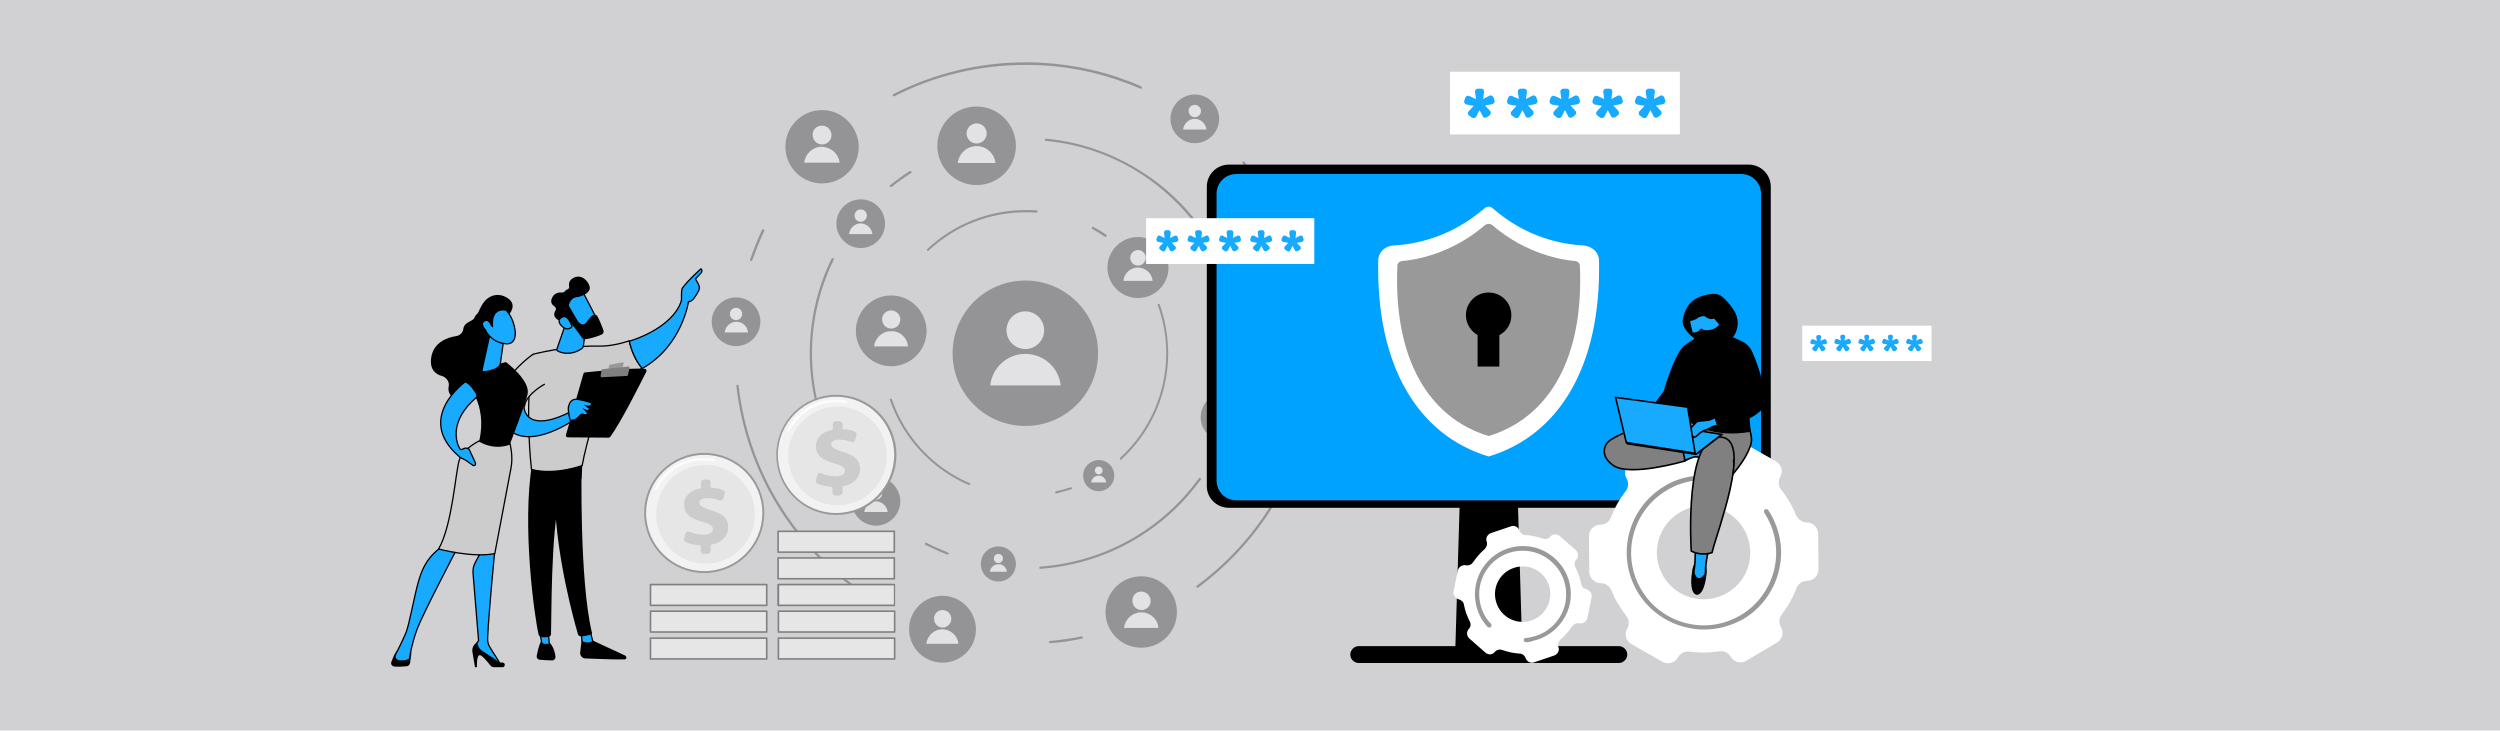 <?xml version="1.0" encoding="utf-8"?>
<!-- Generator: Adobe Illustrator 27.9.5, SVG Export Plug-In . SVG Version: 9.03 Build 54986)  -->
<!DOCTYPE svg PUBLIC "-//W3C//DTD SVG 1.1//EN" "http://www.w3.org/Graphics/SVG/1.1/DTD/svg11.dtd">
<svg version="1.1" id="Layer_1" xmlns:x="http://ns.adobe.com/Extensibility/1.0/" xmlns:i="http://ns.adobe.com/AdobeIllustrator/10.0/" xmlns:graph="http://ns.adobe.com/Graphs/1.0/"
	 xmlns="http://www.w3.org/2000/svg" xmlns:xlink="http://www.w3.org/1999/xlink" x="0px" y="0px" width="770px" height="225px"
	 viewBox="0 0 770 225" style="enable-background:new 0 0 770 225;" xml:space="preserve">
<style type="text/css">
	.st0{fill:#D1D1D4;}
	.st1{opacity:0.38;}
	.st2{fill:#333333;}
	.st3{fill:#FFFFFF;}
	.st4{fill:#00A2FF;}
	.st5{fill:#999999;}
	.st6{fill:#17AAFF;}
	.st7{fill:#808080;stroke:#000000;stroke-width:0.5;stroke-miterlimit:10;}
	.st8{fill:#17AAFF;stroke:#000000;stroke-width:0.5;stroke-miterlimit:10;}
	.st9{fill:#47629E;}
	.st10{fill:#17AAFF;stroke:#000000;stroke-width:0.4;stroke-miterlimit:10;}
	.st11{fill:#CCCCCC;stroke:#000000;stroke-width:0.4;stroke-miterlimit:10;}
	.st12{fill:#17AAFF;stroke:#000000;stroke-width:0.4;stroke-linecap:round;stroke-miterlimit:10;}
	.st13{fill:#808080;}
	.st14{fill:#F2F2F2;}
	.st15{opacity:0.78;fill:#FFFFFF;enable-background:new    ;}
	.st16{fill:#E6E6E6;}
	.st17{fill:#CCCCCC;}
</style>
<rect class="st0" width="770" height="225"/>
<g class="st1">
	<g>
		<g>
			<path class="st2" d="M325.3,152c-0.2,0-0.3-0.1-0.3-0.3s0.1-0.4,0.3-0.4c1.5-0.3,2.9-0.7,4.4-1.2c0.2-0.1,0.4,0,0.4,0.2
				c0.1,0.2,0,0.4-0.2,0.4C328.3,151.2,326.8,151.6,325.3,152L325.3,152z M298.5,149.4h-0.1c-11.4-4.9-20.3-14.5-24.3-26.2
				c-0.1-0.2,0-0.4,0.2-0.4c0.2-0.1,0.4,0,0.4,0.2c4,11.6,12.7,21,23.9,25.8c0.2,0.1,0.3,0.3,0.2,0.4
				C298.7,149.3,298.6,149.4,298.5,149.4z M345.3,141.6c-0.1,0-0.2,0-0.3-0.1c-0.1-0.1-0.1-0.4,0-0.5c9-8.2,14.2-20,14.2-32.2
				c0-5.1-0.9-10.1-2.6-14.8c-0.1-0.2,0-0.4,0.2-0.4c0.2-0.1,0.4,0,0.4,0.2c1.7,4.8,2.6,9.9,2.6,15.1
				C359.8,121.3,354.5,133.2,345.3,141.6C345.5,141.6,345.4,141.6,345.3,141.6z M272.2,105.4L272.2,105.4c-0.2,0-0.4-0.2-0.3-0.4
				c0.1-1.5,0.3-3.1,0.6-4.6c0-0.2,0.2-0.3,0.4-0.3c0.2,0,0.3,0.2,0.3,0.4c-0.3,1.5-0.5,3-0.6,4.5
				C272.5,105.3,272.4,105.4,272.2,105.4z M285.8,77.3c-0.1,0-0.2,0-0.2-0.1c-0.1-0.1-0.1-0.4,0-0.5c8.2-7.7,19-12,30.3-12
				c1.1,0,2.3,0,3.4,0.1c0.2,0,0.3,0.2,0.3,0.4c0,0.2-0.2,0.3-0.4,0.3c-1.1-0.1-2.2-0.1-3.4-0.1c-11.1,0-21.7,4.2-29.8,11.8
				C286,77.3,285.9,77.3,285.8,77.3z M340.5,73c-0.1,0-0.1,0-0.2-0.1c-1.2-0.8-2.5-1.6-3.9-2.4c-0.2-0.1-0.2-0.3-0.1-0.5
				s0.3-0.2,0.5-0.1c1.3,0.7,2.7,1.5,3.9,2.4c0.2,0.1,0.2,0.3,0.1,0.5C340.7,72.9,340.6,73,340.5,73z"/>
		</g>
		<g>
			<path class="st2" d="M320.4,175.2c-0.2,0-0.3-0.1-0.3-0.3s0.1-0.4,0.3-0.4c19.7-1.4,37.5-11.4,49-27.4l0.3,0.1l0.3,0.2v0.1
				C358.4,163.7,340.3,173.8,320.4,175.2L320.4,175.2z M291.8,170.8h-0.1c-2.3-0.9-4.5-1.9-6.7-3c-0.2-0.1-0.2-0.3-0.1-0.5
				s0.3-0.2,0.5-0.1c2.1,1.1,4.4,2.1,6.6,3c0.2,0.1,0.3,0.3,0.2,0.4C292.1,170.7,292,170.8,291.8,170.8z M255.7,136.6
				c-0.1,0-0.3-0.1-0.3-0.2c-3.9-8.6-6-18.2-6-27.6c0-10,2.3-20.1,6.7-29.1c0.1-0.2,0.3-0.2,0.5-0.2c0.2,0.1,0.2,0.3,0.2,0.5
				c-4.4,8.9-6.7,18.9-6.7,28.8c0,9.4,2,18.8,5.9,27.4c0.1,0.2,0,0.4-0.2,0.5C255.8,136.6,255.7,136.6,255.7,136.6z M381.9,106.4
				c-0.2,0-0.3-0.1-0.3-0.3c-0.1-2.4-0.3-4.8-0.7-7.2c0-0.2,0.1-0.4,0.3-0.4c0.2,0,0.4,0.1,0.4,0.3c0.4,2.4,0.6,4.9,0.7,7.3
				C382.2,106.2,382.1,106.4,381.9,106.4L381.9,106.4z M370.6,72.2c-0.1,0-0.2-0.1-0.3-0.2c-4.4-6.5-9.9-12.1-16.3-16.7
				c-9.4-6.7-20.5-10.9-31.9-11.9c-0.2,0-0.3-0.2-0.3-0.4s0.2-0.3,0.4-0.3c11.6,1.1,22.7,5.3,32.3,12.1c6.5,4.6,12.1,10.3,16.5,16.9
				c0.1,0.2,0.1,0.4-0.1,0.5C370.8,72.2,370.7,72.2,370.6,72.2z M274.4,57.6c-0.1,0-0.2,0-0.3-0.1c-0.1-0.1-0.1-0.4,0.1-0.5
				c1.9-1.5,3.9-3,6-4.3c0.2-0.1,0.4-0.1,0.5,0.1c0.1,0.2,0.1,0.4-0.1,0.5c-2,1.3-4,2.7-5.9,4.2C274.6,57.6,274.5,57.6,274.4,57.6z"
				/>
		</g>
		<g>
			<path class="st2" d="M323.4,198.1c-0.2,0-0.3-0.1-0.3-0.3s0.1-0.4,0.3-0.4c3.2-0.3,6.5-0.7,9.7-1.4c0.2,0,0.4,0.1,0.4,0.3
				s-0.1,0.4-0.3,0.4C330,197.4,326.7,197.9,323.4,198.1L323.4,198.1z M267.2,184c-0.1,0-0.1,0-0.2-0.1
				c-22.6-14.7-37.2-38.4-40.2-65c0-0.2,0.1-0.4,0.3-0.4s0.4,0.1,0.4,0.3c3,26.4,17.5,50,39.9,64.5c0.2,0.1,0.2,0.3,0.1,0.5
				C267.4,184,267.3,184,267.2,184z M368.8,181c-0.1,0-0.2,0-0.3-0.1c-0.1-0.2-0.1-0.4,0.1-0.5c21.4-15.8,34.6-40.2,36-66.8v-0.2
				c0-0.2,0.2-0.3,0.4-0.3c0.2,0,0.3,0.2,0.3,0.4v0.2c-1.4,26.8-14.7,51.3-36.3,67.3C369,181,368.9,181,368.8,181z M231.3,80.4h-0.1
				c-0.2-0.1-0.3-0.3-0.2-0.4c1.1-3.1,2.3-6.2,3.7-9.2c0.1-0.2,0.3-0.2,0.5-0.2c0.2,0.1,0.2,0.3,0.2,0.5c-1.4,3-2.6,6-3.7,9.1
				C231.6,80.3,231.5,80.4,231.3,80.4z M389,58.1c-0.1,0-0.2-0.1-0.3-0.1c-1.9-2.7-3.9-5.3-6-7.7c-0.1-0.1-0.1-0.4,0-0.5
				s0.4-0.1,0.5,0c2.2,2.5,4.2,5.1,6.1,7.8c0.1,0.2,0.1,0.4-0.1,0.5C389.1,58.1,389.1,58.1,389,58.1z M275.3,29.7
				c-0.1,0-0.2-0.1-0.3-0.2c-0.1-0.2,0-0.4,0.1-0.5c12.5-6.4,26.5-9.8,40.6-9.8c1.6,0,3.3,0,4.9,0.1c10.8,0.6,21.2,3,30.9,7.3
				c0.2,0.1,0.3,0.3,0.2,0.5c-0.1,0.2-0.3,0.3-0.5,0.2c-9.7-4.2-20-6.7-30.7-7.2c-1.6-0.1-3.2-0.1-4.8-0.1c-14,0-27.9,3.3-40.3,9.7
				C275.4,29.7,275.3,29.7,275.3,29.7z"/>
		</g>
	</g>
	<g>
		<g>
			<path class="st2" d="M274.5,91c-6,0-10.9,4.9-10.9,10.9l0,0c0,6,4.9,10.9,10.9,10.9s10.9-4.9,10.9-10.9l0,0
				C285.3,95.9,280.5,91,274.5,91z"/>
			<path class="st3" d="M279.7,106.7h-10.5c0.3-2.6,2.5-4.7,5.3-4.7C277.2,101.9,279.4,104,279.7,106.7z"/>
			<path class="st3" d="M274.5,95.6c1.5,0,2.8,1.3,2.8,2.8s-1.2,2.8-2.8,2.8l0,0c-1.6,0-2.8-1.3-2.8-2.8
				C271.6,96.9,272.9,95.6,274.5,95.6z"/>
		</g>
	</g>
	<g>
		<g>
			<path class="st2" d="M350.5,73c-5.2,0-9.4,4.2-9.4,9.4l0,0c0,5.2,4.2,9.4,9.4,9.4c5.2,0,9.4-4.2,9.4-9.4l0,0
				C359.9,77.2,355.7,73,350.5,73z"/>
			<path class="st3" d="M355,86.5h-9c0.2-2.3,2.2-4.1,4.5-4.1C352.9,82.5,354.8,84.2,355,86.5z"/>
			<path class="st3" d="M350.5,77c1.3,0,2.4,1.1,2.4,2.4s-1.1,2.4-2.4,2.4l0,0c-1.3,0-2.4-1.1-2.4-2.4S349.2,77,350.5,77z"/>
		</g>
	</g>
	<g>
		<g>
			<path class="st2" d="M377.3,121c-4.1,0-7.5,3.4-7.5,7.5l0,0c0,4.1,3.4,7.5,7.5,7.5s7.5-3.4,7.5-7.5l0,0
				C384.8,124.3,381.4,121,377.3,121z"/>
			<path class="st3" d="M380.9,131.8h-7.2c0.2-1.8,1.7-3.3,3.6-3.3C379.2,128.5,380.7,130,380.9,131.8z"/>
			<path class="st3" d="M377.3,124.2c1.1,0,1.9,0.9,1.9,1.9c0,1.1-0.9,1.9-1.9,1.9l0,0c-1.1,0-1.9-0.9-1.9-1.9
				C375.3,125,376.2,124.2,377.3,124.2z"/>
		</g>
	</g>
	<g>
		<g>
			<path class="st2" d="M351.5,177.5c-6.1,0-11,4.9-11,11l0,0c0,6.1,4.9,11,11,11s11-4.9,11-11l0,0
				C362.5,182.4,357.6,177.5,351.5,177.5z"/>
			<path class="st3" d="M356.8,193.4h-10.6c0.3-2.7,2.6-4.8,5.3-4.8C354.3,188.6,356.6,190.7,356.8,193.4z"/>
			<path class="st3" d="M351.5,182.2c1.6,0,2.9,1.3,2.9,2.9c0,1.6-1.3,2.8-2.8,2.8l0,0c-1.6,0-2.8-1.3-2.8-2.8
				C348.7,183.5,349.9,182.2,351.5,182.2z"/>
		</g>
	</g>
	<g>
		<g>
			<path class="st2" d="M226.7,91.6c-4.1,0-7.5,3.4-7.5,7.5l0,0c0,4.1,3.4,7.5,7.5,7.5s7.5-3.4,7.5-7.5l0,0
				C234.2,94.9,230.9,91.6,226.7,91.6z"/>
			<path class="st3" d="M230.4,102.4h-7.2c0.2-1.8,1.7-3.3,3.6-3.3S230.2,100.5,230.4,102.4z"/>
			<path class="st3" d="M226.7,94.8c1.1,0,1.9,0.9,1.9,1.9c0,1.1-0.9,1.9-1.9,1.9l0,0c-1.1,0-1.9-0.9-1.9-1.9
				C224.8,95.6,225.7,94.8,226.7,94.8z"/>
		</g>
	</g>
	<g>
		<g>
			<path class="st2" d="M368,29.1c-4.1,0-7.5,3.4-7.5,7.5l0,0c0,4.1,3.4,7.5,7.5,7.5s7.5-3.4,7.5-7.5l0,0
				C375.5,32.5,372.1,29.1,368,29.1z"/>
			<path class="st3" d="M371.6,39.9h-7.2c0.2-1.8,1.7-3.3,3.6-3.3C369.8,36.6,371.4,38.1,371.6,39.9z"/>
			<path class="st3" d="M368,32.3c1.1,0,1.9,0.9,1.9,1.9c0,1.1-0.9,1.9-1.9,1.9l0,0c-1.1,0-1.9-0.9-1.9-1.9
				C366,33.2,366.9,32.3,368,32.3z"/>
		</g>
	</g>
	<g>
		<g>
			<path class="st2" d="M300.8,32.8c-6.7,0-12.1,5.4-12.1,12.1l0,0c0,6.7,5.4,12.1,12.1,12.1s12.1-5.4,12.1-12.1l0,0
				C312.9,38.3,307.5,32.8,300.8,32.8z"/>
			<path class="st3" d="M306.6,50.2H295c0.3-2.9,2.8-5.2,5.8-5.2S306.3,47.3,306.6,50.2z"/>
			<path class="st3" d="M300.8,38c1.7,0,3.1,1.4,3.1,3.1c0,1.7-1.4,3.1-3.1,3.1l0,0c-1.7,0-3.1-1.4-3.1-3.1
				C297.7,39.4,299.1,38,300.8,38z"/>
		</g>
	</g>
	<g>
		<g>
			<path class="st2" d="M269.8,146.9c-4.1,0-7.5,3.4-7.5,7.5l0,0c0,4.1,3.4,7.5,7.5,7.5s7.5-3.4,7.5-7.5l0,0
				C277.3,150.3,273.9,146.9,269.8,146.9z"/>
			<path class="st3" d="M273.4,157.7h-7.2c0.2-1.8,1.7-3.3,3.6-3.3C271.7,154.5,273.2,155.9,273.4,157.7z"/>
			<path class="st3" d="M269.8,150.1c1.1,0,1.9,0.9,1.9,1.9c0,1.1-0.9,1.9-1.9,1.9l0,0c-1.1,0-1.9-0.9-1.9-1.9
				C267.8,151,268.7,150.1,269.8,150.1z"/>
		</g>
	</g>
	<g>
		<g>
			<path class="st2" d="M307.5,168.3c-3,0-5.4,2.4-5.4,5.4l0,0c0,3,2.4,5.4,5.4,5.4s5.4-2.4,5.4-5.4l0,0
				C312.9,170.7,310.5,168.3,307.5,168.3z"/>
			<path class="st3" d="M310.1,176.1h-5.2c0.1-1.3,1.3-2.3,2.6-2.3C308.9,173.7,310,174.8,310.1,176.1z"/>
			<path class="st3" d="M307.5,170.6c0.8,0,1.4,0.6,1.4,1.4c0,0.8-0.6,1.4-1.4,1.4l0,0c-0.8,0-1.4-0.6-1.4-1.4
				C306.1,171.2,306.7,170.6,307.5,170.6z"/>
		</g>
	</g>
	<g>
		<g>
			<path class="st2" d="M265.1,61.4c-4.1,0-7.5,3.4-7.5,7.5l0,0c0,4.1,3.4,7.5,7.5,7.5s7.5-3.4,7.5-7.5l0,0
				C272.6,64.7,269.3,61.4,265.1,61.4z"/>
			<path class="st3" d="M268.7,72.1h-7.2c0.2-1.8,1.7-3.3,3.6-3.3C267,68.9,268.5,70.3,268.7,72.1z"/>
			<path class="st3" d="M265.1,64.5c1.1,0,1.9,0.9,1.9,1.9c0,1.1-0.9,1.9-1.9,1.9l0,0c-1.1,0-1.9-0.9-1.9-1.9S264,64.5,265.1,64.5z"
				/>
		</g>
	</g>
	<g>
		<g>
			<path class="st2" d="M253.2,33.9c-6.2,0-11.3,5-11.3,11.3l0,0c0,6.2,5,11.3,11.3,11.3c6.2,0,11.3-5,11.3-11.3l0,0
				C264.4,39,259.4,33.9,253.2,33.9z"/>
			<path class="st3" d="M258.6,50.1h-10.9c0.3-2.7,2.6-4.9,5.4-4.9C256,45.3,258.3,47.4,258.6,50.1z"/>
			<path class="st3" d="M253.2,38.7c1.6,0,2.9,1.3,2.9,2.9c0,1.6-1.3,2.9-2.9,2.9l0,0c-1.6,0-2.9-1.3-2.9-2.9
				C250.2,40,251.5,38.7,253.2,38.7z"/>
		</g>
	</g>
	<g>
		<g>
			<path class="st2" d="M399.8,73.1c-6.7,0-12.1,5.4-12.1,12.1l0,0c0,6.7,5.4,12.1,12.1,12.1s12.1-5.4,12.1-12.1l0,0
				C411.9,78.5,406.5,73.1,399.8,73.1z"/>
			<path class="st3" d="M405.6,90.5H394c0.3-2.9,2.8-5.2,5.8-5.2C402.8,85.2,405.3,87.5,405.6,90.5z"/>
			<path class="st3" d="M399.8,78.2c1.7,0,3.1,1.4,3.1,3.1s-1.4,3.1-3.1,3.1l0,0c-1.7,0-3.1-1.4-3.1-3.1
				C396.7,79.6,398.1,78.2,399.8,78.2z"/>
		</g>
	</g>
	<g>
		<g>
			<path class="st2" d="M290.3,183.5c-5.7,0-10.3,4.6-10.3,10.3l0,0c0,5.7,4.6,10.3,10.3,10.3c5.7,0,10.3-4.6,10.3-10.3l0,0
				C300.5,188.1,295.9,183.5,290.3,183.5z"/>
			<path class="st3" d="M295.2,198.3h-9.9c0.3-2.5,2.4-4.5,5-4.5C292.8,193.9,295,195.8,295.2,198.3z"/>
			<path class="st3" d="M290.3,187.9c1.5,0,2.7,1.2,2.7,2.7s-1.2,2.6-2.6,2.7l0,0c-1.5,0-2.7-1.2-2.7-2.7
				C287.6,189.1,288.8,187.9,290.3,187.9z"/>
		</g>
	</g>
	<g>
		<g>
			<path class="st2" d="M338.4,141.7c-2.6,0-4.8,2.1-4.8,4.8l0,0c0,2.6,2.1,4.8,4.8,4.8c2.6,0,4.8-2.1,4.8-4.8l0,0
				C343.2,143.8,341.1,141.7,338.4,141.7z"/>
			<path class="st3" d="M340.7,148.6h-4.6c0.1-1.2,1.1-2.1,2.3-2.1C339.6,146.5,340.6,147.4,340.7,148.6z"/>
			<path class="st3" d="M338.4,143.7c0.7,0,1.2,0.6,1.2,1.2c0,0.7-0.6,1.2-1.2,1.2l0,0c-0.7,0-1.2-0.6-1.2-1.2
				C337.2,144.3,337.7,143.7,338.4,143.7z"/>
		</g>
	</g>
	<g>
		<g>
			<path class="st2" d="M315.8,86.4c-12.4,0-22.4,10-22.4,22.4l0,0c0,12.4,10,22.4,22.4,22.4s22.4-10,22.4-22.4l0,0
				C338.3,96.5,328.2,86.4,315.8,86.4z"/>
			<path class="st3" d="M326.7,118.7H305c0.6-5.5,5.2-9.7,10.8-9.7S326.1,113.2,326.7,118.7z"/>
			<path class="st3" d="M315.8,95.9c3.2,0,5.8,2.6,5.8,5.8c0,3.2-2.6,5.8-5.8,5.8l0,0c-3.2,0-5.8-2.6-5.8-5.8S312.6,95.9,315.8,95.9
				z"/>
		</g>
	</g>
</g>
<polygon points="448.2,201.1 468.9,201.1 466.7,128 450.4,128 "/>
<path d="M418.5,204.2h80.1c1.4,0,2.6-1.2,2.6-2.6s-1.2-2.6-2.6-2.6h-80.1c-1.4,0-2.6,1.2-2.6,2.6S417,204.2,418.5,204.2z"/>
<path d="M378.5,156.4h160.1c3.7,0,6.8-3,6.8-6.8V57.5c0-3.7-3-6.8-6.8-6.8H378.5c-3.7,0-6.8,3-6.8,6.8v92.2
	C371.7,153.4,374.7,156.4,378.5,156.4z"/>
<path class="st4" d="M380.8,154.1h155.5c3.4,0,6.1-2.7,6.1-6.1V59.7c0-3.4-2.7-6.1-6.1-6.1H380.8c-3.4,0-6.1,2.7-6.1,6.1V148
	C374.7,151.4,377.4,154.1,380.8,154.1z"/>
<path d="M468.5,199.1h-19.8c-0.1,0-0.1-0.1-0.1-0.1c0-0.1,0.1-0.1,0.1-0.1h19.8c0.1,0,0.1,0.1,0.1,0.1S468.6,199.1,468.5,199.1z"/>
<path d="M467.4,156.6H450c-0.1,0-0.1-0.1-0.1-0.1l0.1-0.1h17.4c0.1,0,0.1,0.1,0.1,0.1L467.4,156.6z"/>
<path class="st3" d="M487.7,75.6c-6.1-0.3-17.4-2.2-28-11.5c-0.7-0.6-1.7-0.6-2.4,0c-10.6,9.2-21.9,11.2-28,11.5
	c-2.7,0.1-4.8,2.1-4.8,4.6c-0.7,32.7,12.4,53.9,34,60.4c21.6-6.5,34.7-27.7,34-60.4C492.5,77.8,490.4,75.8,487.7,75.6z"/>
<path class="st5" d="M485.2,80.4c-3.8-0.3-15-2-25.5-11c-0.7-0.6-1.7-0.6-2.4,0c-10.5,9-21.7,10.7-25.5,11c-0.8,0.1-1.4,0.7-1.4,1.4
	c-1.3,28.6,9.6,46.9,28.1,52.5c18.5-5.6,29.4-23.9,28.1-52.5C486.6,81.1,486,80.5,485.2,80.4z"/>
<path d="M465.5,97.1c0-3.9-3.1-7-7-7s-7,3.1-7,7c0,2.6,1.5,4.9,3.6,6.1v9.7h6.7v-9.7C464,102.1,465.5,99.8,465.5,97.1z"/>
<rect x="555.1" y="100.3" class="st3" width="39.8" height="10.9"/>
<g>
	<g>
		<path class="st6" d="M561.2,106.1l0.9,0.9c0.2,0.2,0.2,0.6-0.1,0.8l-0.4,0.3c-0.3,0.2-0.6,0.1-0.8-0.2l-0.6-1.1l-0.6,1.1
			c-0.1,0.3-0.5,0.4-0.8,0.2l-0.4-0.3c-0.3-0.2-0.3-0.6-0.1-0.8l0.9-0.9L558,106c-0.3-0.1-0.5-0.4-0.4-0.7l0.2-0.5
			c0.1-0.3,0.4-0.4,0.7-0.3l1.1,0.5l-0.2-1.2c0-0.3,0.2-0.6,0.5-0.6h0.5c0.3,0,0.6,0.3,0.5,0.6l-0.2,1.2l1.1-0.5
			c0.3-0.1,0.6,0,0.7,0.3l0.2,0.5c0.1,0.3-0.1,0.6-0.4,0.7L561.2,106.1z"/>
	</g>
	<g>
		<path class="st6" d="M568.6,106.1l0.9,0.9c0.2,0.2,0.2,0.6-0.1,0.8l-0.4,0.3c-0.3,0.2-0.6,0.1-0.8-0.2l-0.6-1.1l-0.6,1.1
			c-0.1,0.3-0.5,0.4-0.8,0.2l-0.4-0.3c-0.3-0.2-0.3-0.6-0.1-0.8l0.9-0.9l-1.2-0.2c-0.3-0.1-0.5-0.4-0.4-0.7l0.2-0.5
			c0.1-0.3,0.4-0.4,0.7-0.3l1.1,0.5l-0.2-1.2c0-0.3,0.2-0.6,0.5-0.6h0.5c0.3,0,0.6,0.3,0.5,0.6l-0.2,1.2l1.1-0.5
			c0.3-0.1,0.6,0,0.7,0.3l0.2,0.5c0.1,0.3-0.1,0.6-0.4,0.7L568.6,106.1z"/>
	</g>
	<g>
		<path class="st6" d="M576,106.1l0.9,0.9c0.2,0.2,0.2,0.6-0.1,0.8l-0.4,0.3c-0.3,0.2-0.6,0.1-0.8-0.2l-0.6-1.1l-0.6,1.1
			c-0.1,0.3-0.5,0.4-0.8,0.2l-0.4-0.3c-0.3-0.2-0.3-0.6-0.1-0.8l0.9-0.9l-1.2-0.2c-0.3-0.1-0.5-0.4-0.4-0.7l0.2-0.5
			c0.1-0.3,0.4-0.4,0.7-0.3l1.1,0.5l-0.2-1.2c0-0.3,0.2-0.6,0.5-0.6h0.5c0.3,0,0.6,0.3,0.5,0.6l-0.2,1.2l1.1-0.5
			c0.3-0.1,0.6,0,0.7,0.3l0.2,0.5c0.1,0.3-0.1,0.6-0.4,0.7L576,106.1z"/>
	</g>
	<g>
		<path class="st6" d="M583.3,106.1l0.9,0.9c0.2,0.2,0.2,0.6-0.1,0.8l-0.4,0.3c-0.3,0.2-0.6,0.1-0.8-0.2l-0.6-1.1l-0.6,1.1
			c-0.1,0.3-0.5,0.4-0.8,0.2l-0.4-0.3c-0.3-0.2-0.3-0.6-0.1-0.8l0.9-0.9l-1.2-0.2c-0.3-0.1-0.5-0.4-0.4-0.7l0.2-0.5
			c0.1-0.3,0.4-0.4,0.7-0.3l1.1,0.5l-0.2-1.2c0-0.3,0.2-0.6,0.5-0.6h0.5c0.3,0,0.6,0.3,0.5,0.6l-0.2,1.2l1.1-0.5
			c0.3-0.1,0.6,0,0.7,0.3l0.2,0.5c0.1,0.3-0.1,0.6-0.4,0.7L583.3,106.1z"/>
	</g>
	<g>
		<path class="st6" d="M590.7,106.1l0.9,0.9c0.2,0.2,0.2,0.6-0.1,0.8l-0.4,0.3c-0.3,0.2-0.6,0.1-0.8-0.2l-0.6-1.1l-0.6,1.1
			c-0.1,0.3-0.5,0.4-0.8,0.2l-0.4-0.3c-0.3-0.2-0.3-0.6-0.1-0.8l0.9-0.9l-1.2-0.2c-0.3-0.1-0.5-0.4-0.4-0.7l0.2-0.5
			c0.1-0.3,0.4-0.4,0.7-0.3l1.1,0.5l-0.2-1.2c0-0.3,0.2-0.6,0.5-0.6h0.5c0.3,0,0.6,0.3,0.5,0.6l-0.2,1.2l1.1-0.5
			c0.3-0.1,0.6,0,0.7,0.3l0.2,0.5c0.1,0.3-0.1,0.6-0.4,0.7L590.7,106.1z"/>
	</g>
</g>
<rect x="446.6" y="22.1" class="st3" width="70.8" height="19.3"/>
<g>
	<g>
		<path class="st6" d="M457.4,32.5l1.5,1.6c0.4,0.4,0.3,1.1-0.1,1.4l-0.8,0.6c-0.5,0.3-1.1,0.2-1.3-0.3l-1-1.9l-1,2
			c-0.3,0.5-0.9,0.6-1.4,0.3l-0.8-0.6c-0.5-0.3-0.5-1-0.1-1.4l1.5-1.6l-2.2-0.4c-0.5-0.1-0.9-0.7-0.7-1.2l0.3-0.9
			c0.2-0.5,0.8-0.8,1.3-0.5l2,0.9l-0.3-2.2c-0.1-0.5,0.4-1,0.9-1h1c0.6,0,1,0.5,0.9,1l-0.3,2.2l1.9-1c0.5-0.3,1.1,0,1.3,0.5l0.3,0.9
			c0.2,0.5-0.2,1.1-0.7,1.2L457.4,32.5z"/>
	</g>
	<g>
		<path class="st6" d="M470.6,32.5l1.5,1.6c0.4,0.4,0.3,1.1-0.1,1.4l-0.8,0.6c-0.5,0.3-1.1,0.2-1.3-0.3l-1-1.9l-1,2
			c-0.3,0.5-0.9,0.6-1.4,0.3l-0.8-0.6c-0.5-0.3-0.5-1-0.1-1.4l1.5-1.6l-2.2-0.4c-0.5-0.1-0.9-0.7-0.7-1.2l0.3-0.9
			c0.2-0.5,0.8-0.8,1.3-0.5l2,0.9l-0.3-2.2c-0.1-0.5,0.4-1,0.9-1h1c0.6,0,1,0.5,0.9,1l-0.3,2.2l1.9-1c0.5-0.3,1.1,0,1.3,0.5l0.3,0.9
			c0.2,0.5-0.2,1.1-0.7,1.2L470.6,32.5z"/>
	</g>
	<g>
		<path class="st6" d="M483.7,32.5l1.5,1.6c0.4,0.4,0.3,1.1-0.1,1.4l-0.8,0.6c-0.5,0.3-1.1,0.2-1.3-0.3l-1-1.9l-1,2
			c-0.3,0.5-0.9,0.6-1.4,0.3l-0.8-0.6c-0.5-0.3-0.5-1-0.1-1.4l1.5-1.6l-2.2-0.4c-0.5-0.1-0.9-0.7-0.7-1.2l0.3-0.9
			c0.2-0.5,0.8-0.8,1.3-0.5l2,0.9l-0.3-2.2c-0.1-0.5,0.4-1,0.9-1h1c0.6,0,1,0.5,0.9,1l-0.3,2.2l1.9-1c0.5-0.3,1.1,0,1.3,0.5l0.3,0.9
			c0.2,0.5-0.2,1.1-0.7,1.2L483.7,32.5z"/>
	</g>
	<g>
		<path class="st6" d="M496.9,32.5l1.5,1.6c0.4,0.4,0.3,1.1-0.1,1.4l-0.8,0.6c-0.5,0.3-1.1,0.2-1.3-0.3l-1-1.9l-1,2
			c-0.3,0.5-0.9,0.6-1.4,0.3l-0.8-0.6c-0.5-0.3-0.5-1-0.1-1.4l1.5-1.6l-2.2-0.4c-0.5-0.1-0.9-0.7-0.7-1.2l0.3-0.9
			c0.2-0.5,0.8-0.8,1.3-0.5l2,0.9l-0.3-2.2c-0.1-0.5,0.4-1,0.9-1h1c0.6,0,1,0.5,0.9,1l-0.3,2.2l1.9-1c0.5-0.3,1.1,0,1.3,0.5l0.3,0.9
			c0.2,0.5-0.2,1.1-0.7,1.2L496.9,32.5z"/>
	</g>
	<g>
		<path class="st6" d="M510,32.5l1.5,1.6c0.4,0.4,0.3,1.1-0.1,1.4l-0.8,0.6c-0.5,0.3-1.1,0.2-1.3-0.3l-1-1.9l-1,2
			c-0.3,0.5-0.9,0.6-1.4,0.3l-0.8-0.6c-0.5-0.3-0.5-1-0.1-1.4l1.5-1.6l-2.2-0.4c-0.5-0.1-0.9-0.7-0.7-1.2l0.3-0.9
			c0.2-0.5,0.8-0.8,1.3-0.5l2,0.9l-0.3-2.2c-0.1-0.5,0.4-1,0.9-1h1c0.6,0,1,0.5,0.9,1l-0.3,2.2l1.9-1c0.5-0.3,1.1,0,1.3,0.5l0.3,0.9
			c0.2,0.5-0.2,1.1-0.7,1.2L510,32.5z"/>
	</g>
</g>
<rect x="353" y="67.2" class="st3" width="51.8" height="14.1"/>
<g>
	<g>
		<path class="st6" d="M360.9,74.8l1.1,1.1c0.3,0.3,0.2,0.8-0.1,1l-0.6,0.4c-0.3,0.2-0.8,0.1-1-0.2l-0.7-1.4l-0.7,1.4
			c-0.2,0.4-0.7,0.5-1,0.2l-0.6-0.4c-0.3-0.2-0.4-0.7-0.1-1l1.1-1.1l-1.6-0.3c-0.4-0.1-0.6-0.5-0.5-0.9l0.2-0.6
			c0.1-0.4,0.6-0.6,0.9-0.4l1.4,0.7l-0.2-1.6c-0.1-0.4,0.3-0.8,0.7-0.8h0.7c0.4,0,0.7,0.4,0.7,0.8l-0.2,1.6l1.4-0.7
			c0.4-0.2,0.8,0,0.9,0.4l0.2,0.6c0.1,0.4-0.1,0.8-0.5,0.9L360.9,74.8z"/>
	</g>
	<g>
		<path class="st6" d="M370.5,74.8l1.1,1.1c0.3,0.3,0.2,0.8-0.1,1l-0.6,0.4c-0.3,0.2-0.8,0.1-1-0.2l-0.7-1.4l-0.7,1.4
			c-0.2,0.4-0.7,0.5-1,0.2l-0.6-0.4c-0.3-0.2-0.4-0.7-0.1-1l1.1-1.1l-1.6-0.3c-0.4-0.1-0.6-0.5-0.5-0.9L366,73
			c0.1-0.4,0.6-0.6,0.9-0.4l1.4,0.7l-0.2-1.6c-0.1-0.4,0.3-0.8,0.7-0.8h0.7c0.4,0,0.7,0.4,0.7,0.8l-0.2,1.6l1.4-0.7
			c0.4-0.2,0.8,0,0.9,0.4l0.2,0.6c0.1,0.4-0.1,0.8-0.5,0.9L370.5,74.8z"/>
	</g>
	<g>
		<path class="st6" d="M380.2,74.8l1.1,1.1c0.3,0.3,0.2,0.8-0.1,1l-0.6,0.4c-0.3,0.2-0.8,0.1-1-0.2l-0.7-1.4l-0.7,1.4
			c-0.2,0.4-0.7,0.5-1,0.2l-0.6-0.4c-0.3-0.2-0.4-0.7-0.1-1l1.1-1.1l-1.6-0.3c-0.4-0.1-0.6-0.5-0.5-0.9l0.2-0.6
			c0.1-0.4,0.6-0.6,0.9-0.4l1.4,0.7l-0.2-1.6c-0.1-0.4,0.3-0.8,0.7-0.8h0.7c0.4,0,0.7,0.4,0.7,0.8l-0.2,1.6l1.4-0.7
			c0.4-0.2,0.8,0,0.9,0.4l0.2,0.6c0.1,0.4-0.1,0.8-0.5,0.9L380.2,74.8z"/>
	</g>
	<g>
		<path class="st6" d="M389.8,74.8l1.1,1.1c0.3,0.3,0.2,0.8-0.1,1l-0.6,0.4c-0.3,0.2-0.8,0.1-1-0.2l-0.7-1.4l-0.7,1.4
			c-0.2,0.4-0.7,0.5-1,0.2l-0.6-0.4c-0.3-0.2-0.4-0.7-0.1-1l1.1-1.1l-1.6-0.3c-0.4-0.1-0.6-0.5-0.5-0.9l0.2-0.6
			c0.1-0.4,0.6-0.6,0.9-0.4l1.4,0.7l-0.2-1.6c-0.1-0.4,0.3-0.8,0.7-0.8h0.7c0.4,0,0.7,0.4,0.7,0.8l-0.2,1.6l1.4-0.7
			c0.4-0.2,0.8,0,0.9,0.4l0.2,0.6c0.1,0.4-0.1,0.8-0.5,0.9L389.8,74.8z"/>
	</g>
	<g>
		<path class="st6" d="M399.4,74.8l1.1,1.1c0.3,0.3,0.2,0.8-0.1,1l-0.6,0.4c-0.3,0.2-0.8,0.1-1-0.2l-0.7-1.4l-0.7,1.4
			c-0.2,0.4-0.7,0.5-1,0.2l-0.6-0.4c-0.3-0.2-0.4-0.7-0.1-1l1.1-1.1l-1.6-0.3c-0.4-0.1-0.6-0.5-0.5-0.9L395,73
			c0.1-0.4,0.6-0.6,0.9-0.4l1.4,0.7l-0.2-1.6c-0.1-0.4,0.3-0.8,0.7-0.8h0.7c0.4,0,0.7,0.4,0.7,0.8l-0.2,1.6l1.4-0.7
			c0.4-0.2,0.8,0,0.9,0.4l0.2,0.6c0.1,0.4-0.1,0.8-0.5,0.9L399.4,74.8z"/>
	</g>
</g>
<g>
	<path class="st3" d="M556.5,160.9c-1.4,0-2.7-0.9-3.3-2.2c-0.6-1.4-1.2-2.8-2-4.1s-1.7-2.6-2.6-3.8c-0.9-1.1-1-2.7-0.3-3.9
		c1-1.7,0.4-3.8-1.3-4.8l-9.5-5.4c-1.7-1-3.8-0.4-4.8,1.3c-0.7,1.3-2.1,2-3.6,1.8c-3-0.4-6.1-0.4-9.1,0.1c-1.4,0.2-2.8-0.4-3.6-1.7
		c-1-1.7-3.1-2.2-4.8-1.2l-9.4,5.6c-1.7,1-2.2,3.1-1.2,4.8c0.7,1.2,0.6,2.8-0.3,3.9c-1.9,2.4-3.4,5.1-4.5,8
		c-0.5,1.4-1.8,2.3-3.3,2.3c-1.9,0-3.5,1.6-3.5,3.5l0.1,11c0,1.9,1.6,3.5,3.5,3.5c1.4,0,2.7,0.9,3.3,2.2c0.6,1.4,1.2,2.8,2,4.1
		s1.7,2.6,2.6,3.8c0.9,1.1,1,2.7,0.3,3.9c-1,1.7-0.4,3.8,1.3,4.8l9.5,5.4c1.7,1,3.8,0.4,4.8-1.3c0.7-1.3,2.1-2,3.6-1.8
		c3,0.4,6.1,0.4,9.1-0.1c1.4-0.2,2.8,0.4,3.6,1.7c1,1.7,3.1,2.2,4.8,1.2l9.4-5.6c1.7-1,2.2-3.1,1.2-4.8c-0.7-1.2-0.6-2.8,0.3-3.9
		c1.9-2.4,3.4-5.1,4.5-8c0.5-1.4,1.8-2.3,3.3-2.3c1.9,0,3.5-1.6,3.5-3.5l-0.1-11C560,162.5,558.4,160.9,556.5,160.9z M532,182.6
		c-6.8,4-15.6,1.8-19.7-5.1c-4-6.8-1.8-15.6,5.1-19.7c6.8-4,15.6-1.8,19.7,5.1C541.1,169.8,538.9,178.6,532,182.6z"/>
	<path class="st5" d="M524.8,193.9c-2,0-4-0.3-6-0.8c-6.1-1.6-11.3-5.5-14.5-10.9c-3.2-5.5-4.1-11.8-2.5-18
		c1.6-6.1,5.5-11.3,10.9-14.5c2.6-1.6,5.5-2.6,8.5-3c0.4-0.1,0.7,0.2,0.8,0.6c0.1,0.4-0.2,0.7-0.6,0.8c-2.8,0.4-5.5,1.4-8,2.9
		c-5.1,3-8.8,7.9-10.3,13.7s-0.6,11.8,2.4,16.9c3,5.1,7.9,8.8,13.7,10.3s11.8,0.6,16.9-2.4c10.6-6.3,14.1-20,7.9-30.6
		c-0.2-0.3-0.4-0.7-0.6-1c-0.2-0.3-0.1-0.7,0.2-1c0.3-0.2,0.7-0.1,1,0.2c0.2,0.4,0.5,0.7,0.7,1.1c3.2,5.5,4.1,11.8,2.5,18
		c-1.6,6.1-5.5,11.3-10.9,14.5C533.1,192.8,529,193.9,524.8,193.9z"/>
</g>
<path d="M522.6,183.2c0,0,2.2,0.5,3-6.2c0.3-3.3-1-4.4-1.7-4.6c-0.7-0.2-2.6,0.5-2.8,4.2C520.7,178.9,520.7,182.9,522.6,183.2z"/>
<path class="st7" d="M519.3,128.3c-9,1.5-17.2,3.5-23.1,7.1c-1,0.6-1.7,1.5-2,2.7c-0.3,1.4,0,3.3,2.6,5.2c5.1,3.7,22.1-1.3,22.1-1.3
	l3.8-2.3l11,6.4c2.3-2.8,4.3-5.6,5.4-8.7c0.4-1.1,0.5-2.3,0.2-3.5l-0.9-3.9L519.3,128.3z"/>
<path class="st8" d="M518.1,138.4c0,0,0.8,2.2,0.8,3.5c0.6-0.4,2-0.9,2.7-1.1c0.3-0.1,0.5-0.1,0.8-0.1l8.5,1.1l0.4-1.1
	c0,0-4.7-0.9-7.2-2.4c-1-0.7-2-1.4-2-1.4C521.6,137.6,519.3,138.5,518.1,138.4z"/>
<path class="st9" d="M517.6,137.5c-6.5-2.4-16.2-1.6-16.3-1.6c-0.1,0-0.2-0.1-0.2-0.1c0-0.1,0.1-0.2,0.1-0.2c0.1,0,9.8-0.8,16.3,1.6
	c0.1,0,0.1,0.1,0.1,0.2C517.7,137.4,517.6,137.5,517.6,137.5z"/>
<path d="M505.6,129.7l6.8-9.2c0,0,3.5-12.3,6.6-14.2c1.1,8.8,1.1,8.8,1.1,8.8l0.7,7l-10.3,9.7L505.6,129.7z"/>
<path d="M525,105.5c0,0-3.6-0.4-6.1-4.4c-0.6-0.9-0.8-2-0.5-3.1c0.9-4.4,3.4-6.9,9.2-7.5c0.9-0.1,1.8,0.2,2.6,0.7
	c1.4,1,2.8,2.8,3.8,4.3c1.6,2.4,1.6,5.5,0.1,7.9c-0.3,0.4-0.5,0.7-0.8,0.9C530.4,106.1,525,105.5,525,105.5z"/>
<path d="M518.4,128.5c0,0-2.6-19.7,0.6-22.2c3.2-2.6,9.5-5.2,9.5-5.2l8.6,4.7l2.1,27.2C539.1,132.9,527,135.9,518.4,128.5z"/>
<path d="M518.3,128.1c-0.1,0-0.1-0.1-0.1-0.1c-0.3-2.1-1.1-9.4-0.9-15.1c0-0.1,0.1-0.1,0.2-0.1c0.1,0,0.1,0.1,0.1,0.2
	c-0.2,5.6,0.7,12.9,0.9,15C518.5,128,518.4,128.1,518.3,128.1L518.3,128.1z"/>
<path d="M529.7,104.3c-0.1,0.4-0.2,0.7-0.4,1.1c-0.1,0-0.2,0-0.3,0.1c-1.6,0.3-4.8-0.3-7.4-2.3c-1-0.8-2-1.8-2.7-3.2
	c-0.2-0.4-0.2-0.8,0.1-1.2c0.1-0.1,0.2-0.3,0.3-0.4c0.3-0.3,0.6-0.6,1-0.9c0,0,0,0,0.1,0c0.7-0.5,1.8-1,3.1-1.2c0.1,0,0.1,0,0.2,0
	c1.8-0.2,3.2,0.8,4.3,1.9c1.2,1.2,1.8,2.4,1.8,2.4S530.2,102.4,529.7,104.3z"/>
<path class="st6" d="M529.7,104.3c-0.2,0.4-0.4,0.8-0.7,1.1c-0.7,1-1.7,1.8-3,2c-2.2,0.5-3.6-1.8-4.4-4.3c-0.9-2.6-1.2-5.4-1.3-5.6
	c0.1,0,3.2-1.2,3.2-1.2c0.1,0,0.1,0,0.2,0c1.8-0.2,3.2,0.8,4.3,1.9c1.2,1.2,1.8,2.4,1.8,2.4S530.2,102.4,529.7,104.3z"/>
<path d="M527.9,98.2c-0.1,0-0.1,0-0.2,0c-1,0.3-2-0.3-2.5-0.7c-0.5-0.4-1.9,0.2-1.9,0.2c-2.1,1.5-3.4,1.3-4.1,0.7
	c0.7-0.8,2.1-1.9,4.3-2.1C525.8,95.4,527.6,97,527.9,98.2z"/>
<path class="st8" d="M521.9,163.9c0.3,4.6,0.4,9-0.2,12.2c0,0.1,0,0.2,0,0.3c0.1,0.9,0.7,1.8,1.5,1.9c0.8,0.1,1.7-0.7,2-1.5
	c0-0.1,0.1-0.3,0.1-0.4c-0.1-3,0.9-7.3,2.2-11.9L521.9,163.9z"/>
<path class="st7" d="M520.9,169.7c0,0,2.7,1.7,6.4,0.5c1.6-6.7,12.2-33.8,3.3-35.5C518.5,132.4,520.9,169.7,520.9,169.7z"/>
<polygon points="530.3,133.8 530.3,134.2 522.4,140.2 501,136.9 500.9,136.3 "/>
<polygon class="st8" points="505.2,135.8 512.7,131 530.3,133.8 522.5,139.8 "/>
<path class="st8" d="M530.4,127.7l-3.5,1.5c-0.2,0.1-0.4,0.1-0.6,0.2l-3,0.3c-0.4,0-0.8,0.2-1.1,0.6l-2.6,2.8c0,0,0.3,0.5,0.7,0.5
	l-0.3,0.3c0,0,0,0.5,0.6,0.4c0,0.2,0.1,0.3,0.2,0.3c0.2,0.1,0.4,0.1,0.6,0l0.1-0.1c0.2,0.2,0.6,0.2,0.8,0c0.9-0.7,1.1-1,1.1-1
	l1.2-0.8c0,0,0.9-0.3,1.7-0.6c0.2-0.1,0.4-0.2,0.5-0.3c1-0.8,4.4-1.1,4.4-1.1L530.4,127.7z"/>
<polygon class="st8" points="497.6,122.4 500.9,136.3 522.1,139.6 519.8,125.4 "/>
<path d="M528.2,128.5c0,0,0.3,1.7,1,3c1.4-0.4,2.4-0.6,2.4-0.6s6.8-0.6,10.7-4.4c0.9-0.9,1.3-2.1,1.3-3.3
	c-0.4-6.1-2.5-11.7-3.9-14.8c-0.7-1.6-2-2.8-3.6-3.5l-3.3-1.4l1,8.9c0,0,0.1,5,2.1,9.7c-4.6,0.9-6.2,5.3-6.2,5.3L528.2,128.5z"/>
<path d="M529.2,131.6c-0.1,0-0.1,0-0.1-0.1c-0.7-1.2-1-2.9-1-3s0-0.1,0-0.1l1.4-1.2c0.2-0.4,1.9-4.3,6.1-5.3c-1.9-4.5-2-9.3-2-9.6
	v-0.1c0-0.1,0-0.2,0.1-0.2s0.2,0,0.2,0.1v0.1c0,0.1,0.1,5,2,9.6v0.1l-0.1,0.1c-4.4,0.9-6.1,5.1-6.1,5.2s-1.4,1.3-1.4,1.3
	c0.1,0.3,0.4,1.7,0.9,2.7c1.4-0.4,2.3-0.6,2.3-0.6c0.1,0,3.6-0.3,6.9-1.9c0.1,0,0.2,0,0.2,0.1s0,0.2-0.1,0.2c-3.3,1.6-6.7,1.9-7,1.9
	C531.5,131,530.6,131.2,529.2,131.6L529.2,131.6z"/>
<path d="M521.3,102.4c0,0,1.5,0.1,2.1-0.7s0.9-0.4,1.1-0.2c0.3,0.2,3.2,0.8,5.2-1.7c1.9,2.8,0.2,6.4-3.1,7.7
	c-0.8,0.3-1.6,0.2-2.4-0.2C523.2,106.7,521.8,105.3,521.3,102.4z"/>
<path d="M538.4,122.8c-0.1,0-1.6-0.8-2.6-0.7c-0.1,0-0.1,0-0.2-0.1c0-0.1,0-0.1,0.1-0.2c1.1-0.5,1.9-0.6,1.9-0.6
	c0.1,0,0.2,0.1,0.2,0.1c0,0.1-0.1,0.2-0.1,0.2s-0.5,0.1-1.2,0.3c1,0.2,2,0.7,2.1,0.7s0.1,0.1,0.1,0.2
	C538.5,122.8,538.5,122.8,538.4,122.8z"/>
<path d="M529.4,106.3C529.3,106.3,529.3,106.2,529.4,106.3c-0.1-0.2-0.1-0.3,0-0.3c0,0,2.9-0.5,4.1-2.1c0-0.1,0.1-0.1,0.2,0
	c0.1,0,0.1,0.1,0,0.2C532.4,105.7,529.5,106.2,529.4,106.3L529.4,106.3z"/>
<path d="M523.7,121c-0.1,0-0.2-0.1-0.1-0.2c1.4-13,1.4-13,1.4-13.1s0.1-0.1,0.2-0.1c0.1,0,0.1,0.1,0.1,0.2c-0.1,0.3-0.9,8.6-1.4,13
	C523.9,120.9,523.8,121,523.7,121z"/>
<path d="M526.7,118.2C526.6,118.2,526.6,118.1,526.7,118.2c-0.4-3.4-0.9-9.8-1-10.2c0-0.1,0-0.2,0.1-0.2s0.2,0,0.2,0.1
	c0.1,0.5,0.9,9.7,0.9,10.1C526.8,118.1,526.8,118.2,526.7,118.2L526.7,118.2z"/>
<circle cx="523.7" cy="121" r="0.4"/>
<circle cx="526.7" cy="118.2" r="0.4"/>
<path d="M533.7,146.1c-0.1,0-0.2-0.1-0.1-0.2c0.3-1.6,0.1-4.2,0.1-4.3s0.1-0.2,0.1-0.2c0.1,0,0.2,0.1,0.2,0.1c0,0.1,0.2,2.7-0.1,4.3
	C533.9,146,533.8,146.1,533.7,146.1z"/>
<g>
	<path class="st3" d="M488.6,181.5c-0.8-0.2-1.5-0.8-1.6-1.7c-0.2-0.9-0.4-1.8-0.7-2.6c-0.3-0.9-0.7-1.7-1.1-2.5s-0.3-1.7,0.3-2.3
		c0.8-0.9,0.7-2.2-0.2-3l-4.9-4.3c-0.9-0.8-2.2-0.7-2.9,0.2c-0.6,0.7-1.5,0.9-2.3,0.6c-1.7-0.6-3.5-1-5.3-1.1
		c-0.9,0-1.6-0.6-1.9-1.4c-0.4-1.1-1.6-1.7-2.6-1.3l-6.2,2.1c-1.1,0.4-1.7,1.6-1.3,2.6c0.3,0.8,0,1.7-0.6,2.3
		c-1.4,1.2-2.6,2.6-3.6,4.1c-0.5,0.7-1.3,1.1-2.2,0.9c-1.1-0.2-2.2,0.5-2.5,1.6l-1.3,6.4c-0.2,1.1,0.5,2.2,1.6,2.5
		c0.8,0.2,1.5,0.8,1.6,1.7c0.2,0.9,0.4,1.8,0.7,2.6c0.3,0.9,0.7,1.7,1.1,2.5s0.3,1.7-0.3,2.3c-0.8,0.9-0.7,2.2,0.2,3l4.9,4.3
		c0.9,0.8,2.2,0.7,2.9-0.2c0.6-0.7,1.5-0.9,2.3-0.6c1.7,0.6,3.5,1,5.3,1.1c0.9,0,1.6,0.6,1.9,1.4c0.4,1.1,1.6,1.7,2.6,1.3l6.2-2.1
		c1.1-0.4,1.7-1.6,1.3-2.6c-0.3-0.8,0-1.7,0.6-2.3c1.4-1.2,2.6-2.6,3.6-4.1c0.5-0.7,1.3-1.1,2.2-0.9c1.1,0.2,2.2-0.5,2.5-1.6
		l1.3-6.4C490.4,182.9,489.7,181.8,488.6,181.5z M471.7,191.1c-4.5,1.5-9.3-0.9-10.8-5.4s0.9-9.3,5.4-10.8s9.3,0.9,10.8,5.4
		C478.5,184.8,476.1,189.6,471.7,191.1z"/>
	<path class="st5" d="M470,197.8c-0.4,0-0.7-0.3-0.7-0.6c0-0.4,0.3-0.7,0.6-0.7c0.6,0,1.2-0.1,1.8-0.3c3.5-0.7,6.5-2.8,8.5-5.8
		s2.6-6.6,1.9-10.1s-2.8-6.5-5.8-8.5s-6.6-2.6-10.1-1.9c-7.2,1.5-11.9,8.7-10.3,15.9c0.5,2.4,1.6,4.6,3.3,6.3c0.3,0.3,0.2,0.7,0,1
		c-0.3,0.3-0.7,0.2-1,0c-1.8-1.9-3.1-4.4-3.6-7c-1.7-8,3.4-15.9,11.4-17.6c3.9-0.8,7.8-0.1,11.1,2.1c3.3,2.2,5.6,5.5,6.4,9.3
		c0.8,3.9,0.1,7.8-2.1,11.1s-5.5,5.6-9.3,6.4C471.4,197.7,470.7,197.8,470,197.8L470,197.8z"/>
</g>
<g>
	<path d="M179.3,196.3c0,0-0.4,2.4-0.6,4.7c-0.1,0.9,0.6,1.7,1.5,1.8c3.1,0.1,9.8,0.4,12.2,0.3c0.4,0,0.6-0.4,0.5-0.7l0,0
		c-0.1-0.3-0.3-0.5-0.6-0.6l-11-5.1L179.3,196.3z"/>
	<path class="st10" d="M179,194.9l0.3,2.8c0,0,1.9,0.9,3.3-0.1l-0.8-3.2L179,194.9z"/>
	<path d="M179.2,141.7c-0.1,0.7-0.8,36.9,3.1,53.1c0.1,0.3-0.1,0.5-0.3,0.6c-0.6,0.2-1.8,0.6-3.1,0.6c-0.4,0-0.8-0.3-0.9-0.7
		c-1.1-3.8-6.4-22.6-7.1-40.6c-0.8-20.1,0-0.7,0-0.7l0.5-12.4L179.2,141.7z"/>
	<path d="M166.6,197.6c0,0-0.7,1.2-1.3,4.4c-0.1,0.6,0.3,1.1,0.9,1.2c1,0.1,2.6,0.2,3.9,0.2c0.6,0,1-0.5,1-1.1
		c-0.1-1.2-0.6-3.1-1.9-4.5L166.6,197.6z"/>
	<path class="st10" d="M166.1,193.9l0.8,4.3c0,0,0.8,0.6,2.3,0.2l-0.4-4.6L166.1,193.9z"/>
	<path d="M163.9,142.8c-3.2,19.1,0.7,47.2,2,52.7c0.1,0.3,0.4,0.6,0.7,0.7c0.6,0.1,1.5,0.2,2.5-0.1c0.3-0.1,0.6-0.4,0.6-0.7
		c0.2-4.4-0.1-31.7,2.8-42.5c0.1-0.5,0.5-1,0.9-1.4l5.7-4.1l0.4-6.6L163.9,142.8z"/>
	<g>
		<path class="st11" d="M184.1,106.6c-9.5-0.2-19.9,2.5-19.9,2.5c-2.8,16.5-0.5,35.5-0.5,35.5c7.3,1.9,15.6-1.2,15.6-1.2
			c1.2-6.9,6.9-26.3,6.9-26.3c4.6-0.6,8.4-1.9,11.6-3.7c-2.4-2.8-3.5-6.3-4-8.4C190.4,106.1,187,106.7,184.1,106.6z"/>
		<path class="st10" d="M212.1,92.7c-0.9-1.1-2.1-0.6-2.1-0.6c-1.4,5.9-8.7,10.7-16.2,13c0.5,2.1,1.6,5.6,4,8.4
			C210.2,106.5,212.1,92.7,212.1,92.7z"/>
	</g>
	<g>
		<path class="st12" d="M209.9,92.4c0-0.6-0.1-3.2,0.3-3.7c1.9-2.6,5.7-5.9,5.7-5.9c0.6,0.6,0.1,1.2,0.1,1.2l-1.8,1.9
			c0.4,0.7,0.8,1.3,1.1,2.1c0.2,0.6,0.1,1.3-0.3,1.9c-0.3,0.6-0.8,1.3-1.2,1.9C213,92.9,212,93,212,93"/>
	</g>
	<path class="st11" d="M164.2,109.1c0,0-8.9,6-10.3,13.6c1.7,0.1,4.7,0.6,7.7,2.1c0.7-3.6,6.2-6.5,6.2-6.5"/>
	<path class="st10" d="M175.5,126.9c0,0-9.9,5.6-13.3,0.8c-0.7-1-0.9-2-0.7-2.9c-3-1.5-6-1.9-7.7-2.1c-0.4,2.3-0.2,4.7,1.1,7.2
		c5.9,10.7,21.9-0.6,21.9-0.6L175.5,126.9z"/>
	<g>
		<path d="M174.3,134l5.4-18.9c0.1-0.2,0.2-0.4,0.5-0.4c1-0.1,3.8-0.4,7.1-0.7c4-0.3,8.6-0.6,11.3-0.4c0.4,0,0.6,0.4,0.5,0.8
			c-1.6,3.2-8,16-11.2,20.2c-0.1,0.1-0.3,0.2-0.4,0.2l-12.6-0.1C174.5,134.7,174.2,134.4,174.3,134z"/>
		<path class="st5" d="M187.9,112.3l3.9-0.7c0.2,0,0.4,0.2,0.3,0.4l-0.4,1.2c0,0.1-0.1,0.2-0.2,0.2l-3.8,0.5c-0.2,0-0.4-0.2-0.3-0.3
			l0.2-1C187.7,112.4,187.8,112.3,187.9,112.3z"/>
		<path class="st13" d="M185,115.7l0.3-1.7c0-0.2,0.2-0.3,0.3-0.3l7.9-0.8c0.3,0,0.5,0.2,0.4,0.5l-0.5,2.1c0,0.2-0.2,0.3-0.4,0.3
			l-7.8,0.4C185.1,116.1,184.9,115.9,185,115.7z"/>
		<path class="st10" d="M175.6,129.4c0,0-0.8-3.1-0.5-4.2s0.9-2.5,2.9-2.2s4.3,1.1,4.3,1.1s-0.1,1.4-1.6,1l0.9,0.7
			c0,0-0.1,1.1-1.4,0.5l0.9,1c0,0-0.5,0.9-1.5,0.3S178.3,129.8,175.6,129.4z"/>
	</g>
	<path class="st10" d="M174.5,98.9l-3,8.7c0,0.1,0,0.3,0.1,0.4c0.8,0.5,3.8,1.8,7.4-0.5c0.4-0.2,0.6-0.6,0.7-1.1l1-7.5H174.5z"/>
	<g>
		<path class="st10" d="M179.3,89.5c0.1,0.1,5,9.7,5,9.7l-5.5,2.7l-5.9-8.4C172.8,93.4,177.3,87.6,179.3,89.5z"/>
		<path d="M175.3,93.7c-0.1,0.3-0.1,0.5,0.1,0.8l2.7,4.6c0,0.1,0.1,0.1,0.2,0.2c0.3,0.3,1.4,1.2,2.3,0c0.7-1,1.4-2,2.2-2.3
			c0.4-0.2,1,0,1.2,0.4c0.5,0.9,1.3,2.7,1.9,4.5c0.1,0.4-0.1,0.9-0.5,1.1c-1.1,0.5-3.3,1.3-5.3,1.5c-0.3,0-0.6-0.1-0.8-0.4
			c-0.8-1.2-3.2-4.4-4-5.2c-0.8-0.7-2.1-0.5-2.8-0.3c-0.2,0.1-0.5,0-0.7-0.1c-0.6-0.4-1.7-1.3-0.7-2.9c0.3-0.4,0.1-0.9-0.3-1.2
			c-0.7-0.5-1.5-1.3-0.7-2.8c0.7-1.4,2.1-1.6,3-1.5c0.4,0,0.8-0.2,1-0.5c0.1-0.2,0.2-0.3,0.5-0.4c0.5-0.1,0.8-0.5,0.7-1
			c-0.2-0.8,0-1.9,1.3-2.6c2.4-1.3,4.5,0.8,5,2.6c0.5,1.8-2.1,3.1-3.8,3.3C176.2,91.6,175.5,93,175.3,93.7z"/>
		<path class="st10" d="M176.2,100.5c0,0-1.1-3.1-2.4-3c-1.4,0.1-2.4,1.5-0.7,3C175.1,102.3,176.2,100.5,176.2,100.5z"/>
	</g>
</g>
<g>
	<path d="M149,95.3c0,0-2.5,1.2-2.9,2.6c-0.4,1.1-3.1,1.2-3.4,3.4c-0.1,1.1-1,2-2.1,2.2c-2.8,0.4-7.1,1.9-7.8,6.7
		c-0.5,3.7,1.4,5.1,3.3,5.6c1.4,0.4,2.4,1.8,2.1,3.2c-0.3,1.4,0.1,3,2.6,4.3c5.4,2.9,10.9-6.8,10.9-6.8l1.1-16.9L149,95.3z"/>
	<path d="M126.7,201.3l-0.4,2.9c-0.1,0.5-0.5,1-1,1c-0.9,0.1-2.4,0.2-3.9,0.1c-0.6-0.1-1.1-0.7-0.9-1.3c0.4-1.1,1-2.8,1.9-3.8h3.2
		C126.3,200.2,126.7,200.7,126.7,201.3z"/>
	<path class="st10" d="M151.8,167.4l0.5,3.2c0,0-1.8,18.4-2.1,25.8c-0.1,1.2,0.2,2.3,0.9,3.3l3.2,5.1l-8-4.7l-0.2-1l1.3-1.8
		l-1.7-20.6c-0.1-1.2,0.1-2.4,0.7-3.5l1.7-3.1L151.8,167.4z"/>
	<path d="M154.8,205.5h-2.6c-0.5,0-0.9-0.2-1.2-0.6c-0.8-1-2.5-3.1-3.2-3.1c-1.1-0.1-0.9,3.7-0.9,3.7h-0.6l-0.8-4.7
		c-0.2-1.2,0.4-2.4,1.5-2.9l0,0c0,0,0.2,1.8,1.6,2.6c1.3,0.8,5.4,3.6,5.4,3.6s0.5-0.1,1,0C155.7,204.3,155.6,205.5,154.8,205.5z"/>
	<path class="st10" d="M140.8,168.9c0,0-10.6,20.2-12.3,24.8s-2.3,8.5-2.3,8.8c0,0.6-0.7,1.1-2.7,1.1c-1,0-1.5-0.4-1.7-0.8
		c-0.2-0.3-0.2-0.8,0-1.1c0.6-1.2,2.6-5.2,3.3-7c0.9-2.2,2.7-11.9,3.7-15.3c1-3.4,2.2-7.1,6.6-10.5
		C135.4,168.9,138.4,165.9,140.8,168.9z"/>
	<path d="M147.6,135.8c2.7-11.6-4.2-18.2-4.2-18.2c4.4-4.2,12.4-6.1,12.4-6.1s7.6,5.6,6.7,9.9c-0.5,2.6-5.4,15.3-5.4,15.3
		S152.6,138.9,147.6,135.8z"/>
	<path class="st11" d="M141.5,141.6c1.1-3.4,6.1-5.8,6.1-5.8c5.1,3,9.5,0.9,9.5,0.9s1,3.8,0.3,7.4c-0.7,3.6-5,26.4-5,26.4
		c-6.8,1.4-17.3-1.4-17.3-1.4C139.4,161.5,140.3,145,141.5,141.6z"/>
	<path class="st10" d="M150.7,103.8l-2.2,10c-0.2,0.9,0.6,0.7,1.5,0.6c1.5-0.3,3.3-0.8,4-2c0.1-0.1,0.1-0.2,0.1-0.4l1-7
		c0.1-0.6-0.2-1.1-0.7-1.3l-1.9-0.8C151.7,102.7,150.9,103.1,150.7,103.8z"/>
	<path class="st10" d="M143.3,117.6c0,0-15.6,11.1-2,22.9c0,0,0.5,0.6,1.5,0.9c0.5,0.2,2,1.3,2.8,1.9c0.2,0.2,0.6,0.1,0.8-0.1l0,0
		c0.1-0.2,0.1-0.5,0-0.7l-1.9-4.1c-0.5-0.5-1.4-0.5-1.9-0.1l0,0c-0.4,0.3-0.9,0.2-1.1-0.3c-1.1-2.1-3-8.4,5.1-15.5
		c0.3-0.3,0.4-0.7,0.2-1.1C146.2,120.3,144.9,118.2,143.3,117.6z"/>
	<g>
		<path class="st10" d="M155,94.7c0,0,2.4,1.6,3.4,5.7s-0.6,5.6-2.3,5.5s-4.2-0.6-6.3-3.6C147.6,99.4,151.9,92.7,155,94.7z"/>
		<path d="M151.9,100.7c0,0-0.9-5.9,4-5l1,1c0,0,2.4-2.7-0.3-4.7s-6.3-1.5-8.3,2.2s-2.8,6.3-1.1,8.6c1.7,2.3,3,0.3,3,0.3
			s-0.8-2-0.1-2.8c0.6-0.9,1.5,0.5,1.5,0.5L151.9,100.7z"/>
		<path class="st6" d="M151.3,101.2c0,0-0.4-3-2-2.2c-1.5,0.9,0.6,2.8,1.4,3.5L151.3,101.2z"/>
	</g>
</g>
<g>
	<g>
		<ellipse class="st5" cx="257.6" cy="140.1" rx="18.5" ry="18.5"/>
		<ellipse class="st14" cx="257.5" cy="140.1" rx="17.9" ry="17.9"/>
		<path class="st15" d="M242.8,133c-0.1,0-0.1,0-0.2,0c-0.2-0.1-0.3-0.3-0.2-0.6c2.9-5.8,8.7-9.3,15.1-9.3c1,0,2.1,0.1,3.1,0.3
			c0.2,0,0.4,0.3,0.3,0.5c0,0.2-0.3,0.4-0.5,0.3c-1-0.2-1.9-0.3-2.9-0.3c-6.1,0-11.6,3.4-14.4,8.9C243.1,132.9,242.9,133,242.8,133z
			"/>
		
			<ellipse transform="matrix(1 -1.847638e-02 1.847638e-02 1 -2.55 4.789)" class="st16" cx="257.9" cy="140.4" rx="15.2" ry="15.2"/>
		<g>
			<path class="st17" d="M256.4,151.7V150c-1.7-0.1-3.4-0.5-4.6-1c-0.4-0.2-0.7-0.7-0.5-1.1l0.4-1.5c0.2-0.6,0.8-0.9,1.3-0.6
				c1.2,0.5,2.7,0.9,4.3,0.9c1.7,0,2.9-0.6,2.9-1.7c0-1-1-1.7-3.3-2.3c-3.3-0.9-5.6-2.3-5.6-5.2c0-2.6,1.9-4.6,5.2-5.1v-1.7
				c0-0.5,0.4-1,1-1h1c0.5,0,1,0.4,1,1v1.5c1.6,0.1,2.8,0.3,3.7,0.7c0.5,0.2,0.7,0.7,0.6,1.2l-0.4,1.4c-0.1,0.5-0.7,0.8-1.3,0.6
				c-0.8-0.3-2-0.7-3.6-0.7c-2,0-2.5,0.8-2.5,1.5c0,0.9,1.2,1.5,3.7,2.3c3.7,1.1,5.2,2.6,5.2,5.3c0,2.5-1.9,4.7-5.4,5.3v1.8
				c0,0.5-0.4,1-1,1h-1C256.9,152.7,256.4,152.3,256.4,151.7z"/>
		</g>
	</g>
	<g>
		<polygon class="st16" points="239.6,170.1 239.6,163.6 275.5,163.6 275.5,170.1 		"/>
		<path class="st13" d="M275.2,163.9v5.9h-35.3v-5.9H275.2 M275.5,163.4h-35.9c-0.1,0-0.2,0.1-0.2,0.2v6.5c0,0.1,0.1,0.2,0.2,0.2
			h35.9c0.1,0,0.2-0.1,0.2-0.2v-6.5C275.7,163.5,275.6,163.4,275.5,163.4L275.5,163.4z"/>
	</g>
	<g>
		<polygon class="st16" points="239.6,178.3 239.7,171.8 275.5,171.9 275.5,178.3 		"/>
		<path class="st13" d="M275.2,172.1v5.9h-35.3v-5.9H275.2 M275.5,171.6h-35.9c-0.1,0-0.2,0.1-0.2,0.2v6.5c0,0.1,0.1,0.2,0.2,0.2
			h35.9c0.1,0,0.2-0.1,0.2-0.2v-6.5C275.7,171.7,275.6,171.6,275.5,171.6L275.5,171.6z"/>
	</g>
	<g>
		<polygon class="st16" points="239.7,186.5 239.7,180.1 275.5,180.1 275.5,186.5 		"/>
		<path class="st13" d="M275.3,180.3v5.9H240v-5.9H275.3 M275.5,179.8h-35.9c-0.1,0-0.2,0.1-0.2,0.2v6.5c0,0.1,0.1,0.2,0.2,0.2h35.9
			c0.1,0,0.2-0.1,0.2-0.2V180C275.8,179.9,275.7,179.8,275.5,179.8L275.5,179.8z"/>
	</g>
	<g>
		<polygon class="st16" points="239.7,194.7 239.7,188.3 275.6,188.3 275.5,194.7 		"/>
		<path class="st13" d="M275.3,188.5v5.9H240v-5.9H275.3 M275.6,188h-35.9c-0.1,0-0.2,0.1-0.2,0.2v6.5c0,0.1,0.1,0.2,0.2,0.2h35.9
			c0.1,0,0.2-0.1,0.2-0.2v-6.5C275.8,188.1,275.7,188,275.6,188L275.6,188z"/>
	</g>
	<g>
		<polygon class="st16" points="239.7,202.9 239.7,196.5 275.6,196.5 275.6,202.9 		"/>
		<path class="st13" d="M275.3,196.8v5.9H240v-5.9H275.3 M275.6,196.3h-35.9c-0.1,0-0.2,0.1-0.2,0.2v6.5c0,0.1,0.1,0.2,0.2,0.2h35.9
			c0.1,0,0.2-0.1,0.2-0.2v-6.5C275.8,196.4,275.7,196.3,275.6,196.3L275.6,196.3z"/>
	</g>
</g>
<g>
	<g>
		<ellipse class="st5" cx="216.9" cy="158" rx="18.5" ry="18.5"/>
		<ellipse class="st14" cx="216.9" cy="158" rx="17.9" ry="17.9"/>
		<path class="st15" d="M202.1,150.9c-0.1,0-0.1,0-0.2,0c-0.2-0.1-0.3-0.3-0.2-0.6c2.9-5.8,8.7-9.3,15.1-9.3c1,0,2.1,0.1,3.1,0.3
			c0.2,0,0.4,0.3,0.3,0.5c0,0.2-0.3,0.4-0.5,0.3c-1-0.2-1.9-0.3-2.9-0.3c-6.1,0-11.6,3.4-14.4,8.9
			C202.4,150.9,202.3,150.9,202.1,150.9z"/>
		<ellipse class="st16" cx="217.3" cy="158.4" rx="15.2" ry="15.2"/>
		<g>
			<path class="st17" d="M215.8,169.6V168c-1.7-0.1-3.4-0.5-4.6-1c-0.4-0.2-0.7-0.7-0.5-1.1l0.4-1.5c0.2-0.6,0.8-0.9,1.3-0.6
				c1.2,0.5,2.7,0.9,4.3,0.9c1.7,0,2.9-0.6,2.9-1.7c0-1-1-1.7-3.3-2.3c-3.3-0.9-5.6-2.3-5.6-5.2c0-2.6,1.9-4.6,5.2-5.1v-1.7
				c0-0.5,0.4-1,1-1h1c0.5,0,1,0.4,1,1v1.5c1.6,0.1,2.8,0.3,3.7,0.7c0.5,0.2,0.7,0.7,0.6,1.2l-0.4,1.4c-0.1,0.5-0.7,0.8-1.3,0.6
				c-0.8-0.3-2-0.7-3.6-0.7c-2,0-2.5,0.8-2.5,1.5c0,0.9,1.2,1.5,3.7,2.3c3.7,1.1,5.2,2.6,5.2,5.3c0,2.5-1.9,4.7-5.4,5.3v1.8
				c0,0.5-0.4,1-1,1h-1C216.2,170.6,215.8,170.2,215.8,169.6z"/>
		</g>
	</g>
	<g>
		<polygon class="st16" points="200.3,186.5 200.3,180.1 236.2,180.1 236.1,186.5 		"/>
		<path class="st13" d="M235.9,180.3v5.9h-35.3v-5.9H235.9 M236.2,179.8h-35.9c-0.1,0-0.2,0.1-0.2,0.2v6.5c0,0.1,0.1,0.2,0.2,0.2
			h35.9c0.1,0,0.2-0.1,0.2-0.2V180C236.4,179.9,236.3,179.8,236.2,179.8L236.2,179.8z"/>
	</g>
	<g>
		<polygon class="st16" points="200.3,194.7 200.3,188.3 236.2,188.3 236.2,194.7 		"/>
		<path class="st13" d="M235.9,188.5v5.9h-35.3v-5.9H235.9 M236.2,188h-35.9c-0.1,0-0.2,0.1-0.2,0.2v6.5c0,0.1,0.1,0.2,0.2,0.2h35.9
			c0.1,0,0.2-0.1,0.2-0.2v-6.5C236.4,188.1,236.3,188,236.2,188L236.2,188z"/>
	</g>
	<g>
		<polygon class="st16" points="200.3,202.9 200.4,196.5 236.2,196.5 236.2,202.9 		"/>
		<path class="st13" d="M235.9,196.8v5.9h-35.3v-5.9H235.9 M236.2,196.3h-35.9c-0.1,0-0.2,0.1-0.2,0.2v6.5c0,0.1,0.1,0.2,0.2,0.2
			h35.9c0.1,0,0.2-0.1,0.2-0.2v-6.5C236.4,196.4,236.3,196.3,236.2,196.3L236.2,196.3z"/>
	</g>
</g>
</svg>

